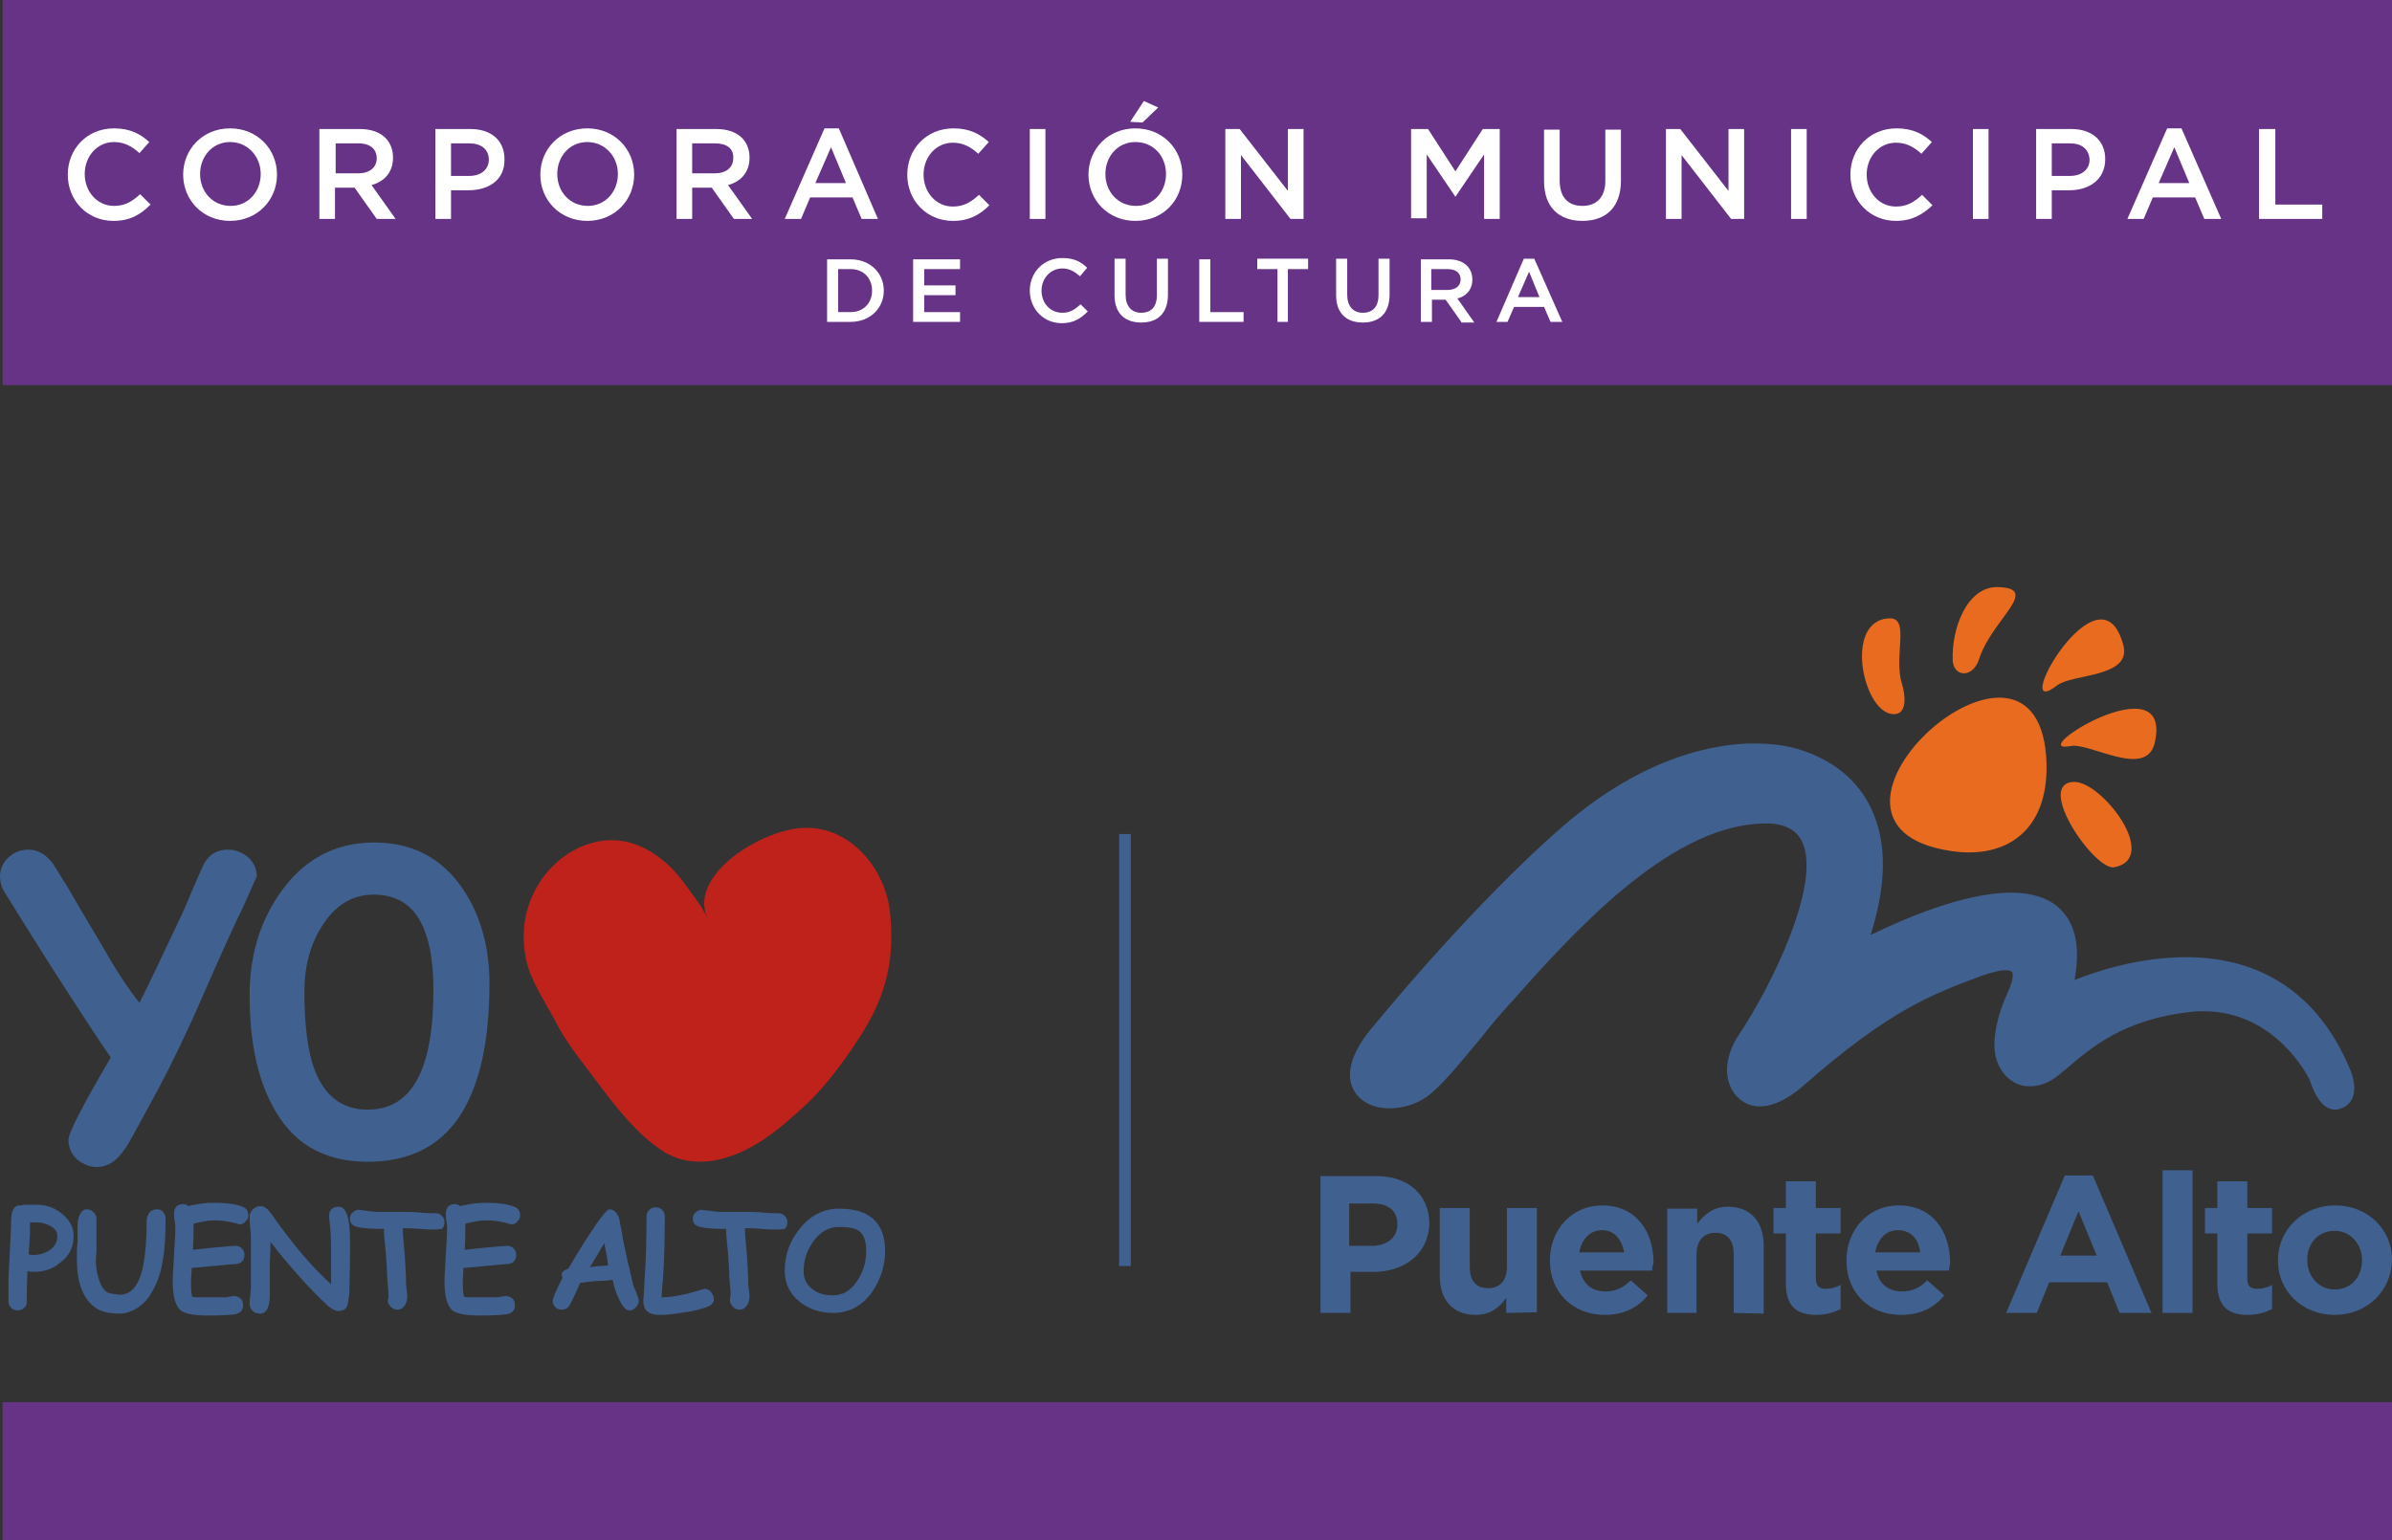 <?xml version="1.0" encoding="utf-8"?>
<!-- Generator: Adobe Illustrator 22.1.0, SVG Export Plug-In . SVG Version: 6.00 Build 0)  -->
<svg version="1.1" id="Capa_1" xmlns="http://www.w3.org/2000/svg" xmlns:xlink="http://www.w3.org/1999/xlink" x="0px" y="0px"
	 viewBox="0 0 367 236.4" style="enable-background:new 0 0 367 236.4;" xml:space="preserve">
<rect x="0" y="0" width="367" height="236.4" fill="#333333" stroke="none"/>
<style type="text/css">
	.st0{fill:#663387;}
	.st1{fill:#40608F;}
	.st2{fill:#E86B1F;}
	.st3{fill:#BF221A;}
	.st4{fill:#FFFFFF;}
</style>
<rect x="0.4" y="215.2" class="st0" width="366.6" height="21.2"/>
<g>
	<g>
		<g>
			<path class="st1" d="M210.7,195.2h-3.5v6.3h-4.6v-21h8.6c5,0,8.1,3,8.1,7.3v0.1C219.1,192.6,215.3,195.2,210.7,195.2z
				 M214.4,187.9c0-2.1-1.4-3.2-3.8-3.2h-3.6v6.5h3.7C213.1,191.1,214.4,189.7,214.4,187.9L214.4,187.9z"/>
			<path class="st1" d="M231.1,201.5v-2.3c-1,1.4-2.4,2.6-4.7,2.6c-3.5,0-5.5-2.3-5.5-6v-10.4h4.6v9c0,2.2,1,3.3,2.8,3.3
				s2.9-1.1,2.9-3.3v-9h4.6v16L231.1,201.5L231.1,201.5z"/>
			<path class="st1" d="M253.5,195h-11.1c0.5,2.1,1.9,3.2,3.9,3.2c1.5,0,2.7-0.5,3.9-1.7l2.6,2.3c-1.5,1.9-3.7,3-6.6,3
				c-4.8,0-8.4-3.4-8.4-8.3v-0.1c0-4.6,3.3-8.4,8-8.4c5.4,0,7.9,4.2,7.9,8.8v0.1C253.5,194.3,253.5,194.6,253.5,195z M245.8,188.8
				c-1.9,0-3.1,1.4-3.5,3.4h6.9C248.8,190.2,247.7,188.8,245.8,188.8z"/>
			<path class="st1" d="M266,201.5v-9c0-2.2-1-3.3-2.8-3.3c-1.7,0-2.9,1.1-2.9,3.3v9h-4.5v-16h4.6v2.3c1.1-1.4,2.4-2.6,4.7-2.6
				c3.5,0,5.5,2.3,5.5,6v10.4L266,201.5L266,201.5z"/>
			<path class="st1" d="M278.7,201.8c-2.8,0-4.7-1.1-4.7-4.8v-7.7h-1.9v-3.9h1.9v-4.1h4.6v4.1h3.8v3.9h-3.8v6.9
				c0,1.1,0.5,1.6,1.5,1.6c0.8,0,1.6-0.2,2.3-0.6v3.7C281.4,201.4,280.2,201.8,278.7,201.8z"/>
			<path class="st1" d="M299,195h-11.1c0.4,2.1,1.9,3.2,3.9,3.2c1.5,0,2.7-0.5,3.9-1.7l2.6,2.3c-1.5,1.9-3.7,3-6.6,3
				c-4.9,0-8.4-3.4-8.4-8.3v-0.1c0-4.6,3.3-8.4,8-8.4c5.4,0,7.9,4.2,7.9,8.8v0.1C299.1,194.3,299.1,194.6,299,195z M291.2,188.8
				c-1.9,0-3.1,1.4-3.5,3.4h6.9C294.4,190.2,293.2,188.8,291.2,188.8z"/>
			<path class="st1" d="M325.2,201.5l-1.9-4.7h-8.9l-1.9,4.7h-4.7l9-21.1h4.3l9,21.1H325.2z M318.9,185.9l-2.8,6.8h5.6L318.9,185.9z
				"/>
			<path class="st1" d="M331.8,201.5v-21.9h4.6v21.9H331.8z"/>
			<path class="st1" d="M344.9,201.8c-2.8,0-4.7-1.1-4.7-4.8v-7.7h-1.9v-3.9h1.9v-4.1h4.6v4.1h3.8v3.9h-3.8v6.9
				c0,1.1,0.4,1.6,1.5,1.6c0.8,0,1.6-0.2,2.3-0.6v3.7C347.6,201.4,346.4,201.8,344.9,201.8z"/>
			<path class="st1" d="M358.2,201.8c-5,0-8.7-3.7-8.7-8.3v-0.1c0-4.6,3.7-8.4,8.8-8.4c5,0,8.7,3.7,8.7,8.3v0.1
				C366.9,198.1,363.2,201.8,358.2,201.8z M362.4,193.4c0-2.4-1.7-4.5-4.2-4.5c-2.6,0-4.2,2-4.2,4.4v0.1c0,2.4,1.7,4.5,4.2,4.5
				C360.8,197.9,362.4,195.9,362.4,193.4L362.4,193.4z"/>
		</g>
		<g>
			<path class="st2" d="M290.7,109.6c-4.8,0.3-8-14.5-0.8-14.7c3.2-0.1,0.6,5.8,1.9,10C292.3,106.5,292.7,109.5,290.7,109.6z
				 M318.2,120c-6.1,0.2,3.2,13.7,6.2,13.1C331.5,131.7,322.5,119.9,318.2,120 M317.7,114.5c2.9-0.6,11.6,5.1,12.9-0.5
				C333.5,101.3,310.2,115.9,317.7,114.5 M315.6,105.2c2.3-1.8,11.4-1.2,10.2-6.1C322.3,85.5,307.9,111.2,315.6,105.2 M303.7,101
				c2-6,9.6-10.8,2.7-10.9c-4.6,0-7,6.3-6.8,11.3C299.8,104,302.8,104.1,303.7,101z M299.3,130.6c8.5,1.3,14.9-3.1,14.7-13.3
				C313.3,89.6,272,126.5,299.3,130.6"/>
			<path class="st1" d="M358.3,170.3c0.2,0,0.4,0,0.6-0.1c0.8-0.2,1.5-0.7,1.9-1.4c0.6-1.1,0.5-2.6,0-4.1
				c-4.6-11.6-13.3-17.8-25.4-17.8c-7.1,0-13.6,2.1-17.1,3.5c0.8-4.5,0.3-7.8-1.5-10.1c-1.7-2.2-4.5-3.3-8.3-3.3
				c-7.2,0-16.6,4.1-21.5,6.5c2.5-7.9,2.5-14.3,0.1-19.4c-2-4.3-5.8-7.4-10.8-9c-2.1-0.7-4.6-1-7.2-1c-5.5,0-16.6,1.7-29.3,12.7
				c-14.3,12.4-29.4,31.1-29.6,31.3c-3.6,4.5-3.4,7.4-2.6,9c0.9,1.9,3,3,5.6,3c2.4,0,4.9-0.9,6.6-2.5c2.3-2,4.9-5.3,7.5-8.4
				c1.5-1.9,3-3.7,4.4-5.2c9.5-10.7,24.1-27,38.4-27.6c3.2-0.2,5.3,0.7,6.3,2.6c3.3,6.3-4.7,22.5-9.6,29.8c-1.9,2.8-2.4,6-1.1,8.4
				c0.9,1.6,2.4,2.6,4.3,2.6l0,0c2,0,4.3-1.1,6.6-3.1c13.3-11.7,19.9-14.1,26.8-16.7l0.5-0.2c2-0.7,3.2-0.9,3.8-0.9
				c0.5,0,0.9,0.1,1,0.3c0.2,0.3,0.2,1.3-0.7,3.2c-2.1,4.6-2,7.8-2,7.8c-0.1,3.8,2.4,6.3,4.9,6.5c2.7,0.2,4.5-1.3,5.3-2l1-0.8
				c3.7-3.2,8.8-7.5,18.9-8.6c0.7-0.1,1.4-0.1,2-0.1c11,0,16,10,16.2,10.4l0.1,0.2C355,167.7,356.2,170.3,358.3,170.3L358.3,170.3z"
				/>
		</g>
	</g>
	<g>
		<g>
			<rect x="171.7" y="128" class="st1" width="1.8" height="66.3"/>
		</g>
		<g>
			<path class="st1" d="M37.3,139.2c-1.1,2.2-3.2,6.8-6.3,13.9c-2.6,6-4.9,10.6-6.7,14c-3.2,5.9-4.9,9.1-5.2,9.3
				c-1.2,1.8-2.6,2.7-4.2,2.7c-1.1,0-2.1-0.4-3-1.1c-0.9-0.8-1.4-1.8-1.4-3.1c0-1,2.2-5.3,6.5-12.6c-1.6-2.3-3.9-5.8-6.8-10.3
				c-2.2-3.4-5.5-8.6-9.7-15.4C0.2,136,0,135.3,0,134.5c0-1.2,0.5-2.2,1.4-3c0.9-0.8,1.9-1.1,3-1.1c1.4,0,2.6,0.7,3.7,2.1l2.3,3.7
				c0.1,0.2,1.9,3.3,5.3,9c2.1,3.7,4,6.6,5.7,8.7c1.6-3.1,3.8-7.9,6.8-14.2c0.6-1.4,1.5-3.6,2.8-6.5c0.8-1.9,2.1-2.8,4-2.8
				c1.1,0,2.1,0.4,3,1.1c0.9,0.8,1.4,1.8,1.4,3C39,135.3,38.4,136.8,37.3,139.2z"/>
			<path class="st1" d="M56.4,178.3c-6.8,0-11.7-2.9-14.7-8.8c-2.3-4.4-3.4-9.9-3.4-16.8c0-5.9,1.5-11,4.5-15.4
				c3.6-5.3,8.5-8,14.6-8c5.9,0,10.4,2.4,13.6,7.1c2.7,4,4.1,8.9,4.1,14.5c0,9.2-1.6,16-4.7,20.6C67.3,176,62.7,178.3,56.4,178.3z
				 M57.3,137.3c-3.3,0-6,1.7-8,5c-1.8,2.9-2.6,6.2-2.6,9.9c0,5,0.5,8.9,1.4,11.5c1.5,4.4,4.3,6.6,8.3,6.6c3.4,0,5.9-1.5,7.6-4.6
				s2.5-7.7,2.5-13.8c0-4.9-0.8-8.6-2.3-11C62.7,138.5,60.4,137.3,57.3,137.3z"/>
			<path class="st1" d="M5.1,195.2c-0.1,0-0.4,0-0.9-0.1c0,0.9-0.1,2.5-0.1,4.7c0,0.4-0.1,0.7-0.4,0.9c-0.2,0.3-0.6,0.4-1,0.4
				s-0.7-0.1-1-0.4c-0.3-0.3-0.4-0.6-0.4-0.9v-2.9c0-1.1,0.1-2.6,0.2-4.7c0.1-2.1,0.2-3.7,0.2-4.7c0-1.8,0.5-2.6,1.5-2.5
				c0.2-0.1,0.6-0.1,1-0.1c0.4,0,0.9,0,1.5,0c1.3,0,2.6,0.4,3.7,1.3c1.3,1,1.9,2.1,1.9,3.5c0,1.7-0.7,3.1-2.1,4.1
				C8.2,194.7,6.8,195.2,5.1,195.2z M5.6,187.6c-0.2,0-0.4,0-0.6,0c-0.2,0-0.3,0-0.4,0c0,0.3,0,0.8,0,1.4c0,0.7-0.1,1.9-0.2,3.5
				c0.3,0.1,0.6,0.1,0.7,0.1c1.1,0,1.9-0.3,2.6-0.8c0.7-0.5,1.1-1.2,1.1-2.1c0-0.6-0.3-1.1-1-1.5C7.1,187.8,6.4,187.6,5.6,187.6z"/>
			<path class="st1" d="M22.8,199.1c-0.5,0.7-1.1,1.2-1.8,1.7c-0.9,0.5-1.7,0.8-2.6,0.8c-1.7,0-3-0.3-3.9-1
				c-1.8-1.4-2.7-3.8-2.7-7.2c0-0.3,0-0.8,0-1.5c0-0.6,0.1-1.1,0.1-1.5c0-0.3,0-0.6,0-1.2c0-0.5,0-0.9,0-1.2c0-0.5,0.1-1,0.3-1.5
				c0.3-0.6,0.6-0.9,1.1-0.9c0.4,0,0.7,0.1,1,0.4c0.3,0.3,0.5,0.6,0.5,1s0,1,0,1.7c0,0.8,0,1.3,0,1.7c0,0.3,0,0.8,0,1.4
				c0,0.6-0.1,1.1-0.1,1.4c0,1,0.1,2,0.4,2.9c0.3,1.1,0.7,1.8,1.3,2.2c0.3,0.2,1,0.3,2,0.4c1.8,0,3-1.5,3.6-4.6
				c0.3-1.6,0.5-3.8,0.5-6.7c0-0.4,0.1-0.7,0.3-1.1c0.3-0.5,0.7-0.7,1.3-0.7c0.5,0,0.8,0.2,1,0.5c0.2,0.3,0.3,0.5,0.3,0.8
				c0,2.7-0.1,4.8-0.4,6.3C24.7,195.6,23.9,197.5,22.8,199.1z"/>
			<path class="st1" d="M36.8,187.9c-0.1,0-0.3,0-0.4-0.1c-1.1-0.3-2.2-0.5-3.2-0.5c-0.5,0-1.1,0-1.6,0.1c-0.6,0.1-1.2,0.2-1.9,0.4
				c0,0.9,0,2.2-0.1,4c0.4,0,1.7-0.2,4-0.4c1.3-0.1,2.1-0.2,2.5-0.2c0.4,0,0.7,0.1,1,0.4c0.3,0.3,0.4,0.6,0.4,1
				c0,0.8-0.4,1.3-1.3,1.4c-0.5,0-1.4,0.1-2.4,0.2c-1,0.1-2.4,0.2-4.4,0.4c0,0.9-0.1,1.6-0.1,2.1c0,1.3,0.1,2.1,0.2,2.3
				c0.1,0.1,0.5,0.1,1.3,0.1c0.4,0,1.1,0,1.9,0s1.5,0,1.9,0c0.1,0,0.3,0,0.6-0.1c0.3,0,0.5-0.1,0.6-0.1c0.4,0,0.7,0.1,1,0.3
				s0.5,0.6,0.5,1.1c0,0.8-0.4,1.2-1.2,1.4c-0.7,0.1-2.1,0.2-4.2,0.2c-2.2,0-3.7-0.3-4.3-0.9c-0.7-0.7-1.1-2.1-1.1-4.3
				c0-0.9,0.1-2.3,0.2-4.1c0.1-1.8,0.2-3.2,0.2-4.1c0-0.2,0-0.6-0.1-1.1c-0.1-0.5-0.1-0.8-0.1-1.1c0-1,0.5-1.5,1.4-1.5
				c0.3,0,0.6,0.1,0.8,0.3c0.8-0.2,1.5-0.3,2.2-0.4s1.4-0.1,2-0.1c1.7,0,3.1,0.2,4.1,0.6c0.6,0.2,0.9,0.7,0.9,1.3
				c0,0.4-0.1,0.7-0.4,0.9C37.5,187.7,37.2,187.9,36.8,187.9z"/>
			<path class="st1" d="M53.6,198.3c0,0.3-0.1,0.9-0.2,1.6c-0.1,0.9-0.6,1.3-1.5,1.3c-0.5,0-1-0.3-1.6-0.8c-2.6-2.4-5.6-5.7-8.8-9.8
				c0,1.8-0.1,2.8-0.1,3.2c0,0.5,0,1.3,0,2.4s0,1.9,0,2.4c0,2-0.5,3-1.5,3c-0.5,0-0.9-0.1-1.2-0.5c-0.3-0.3-0.4-0.6-0.4-1
				c0-0.3,0-0.7,0.1-1.2c0-0.6,0.1-1,0.1-1.2c0-0.4,0-1,0-1.8s0-1.4,0-1.8c0-0.4,0-1.1,0-1.9c0-0.9,0-1.5,0-1.9s0-1-0.1-1.8
				c-0.1-0.8-0.1-1.4-0.1-1.8c0-0.4,0.2-0.8,0.5-1.1c0.4-0.3,0.7-0.5,1.2-0.5c0.5,0,1.1,0.4,1.7,1.3c3.1,4.4,6.1,8,9.1,10.7
				c0-0.2,0-0.7,0-1.5c0-3.3,0-5.6-0.1-6.8c0-0.2-0.1-0.6-0.1-1.1c-0.1-0.5-0.1-0.9-0.1-1.1c0-0.9,0.5-1.4,1.5-1.4
				c1.1,0,1.7,1.7,1.7,5.1c0,0.1,0,0.6,0,1.6C53.7,195.4,53.6,197.5,53.6,198.3z"/>
			<path class="st1" d="M66.8,188.7c-0.5,0-1.4,0-2.5-0.1c-1.1-0.1-1.9-0.1-2.5-0.1c0,0.8,0.1,2.1,0.3,4.1c0.1,1.8,0.2,3.1,0.2,4.2
				c0,0.2,0,0.6,0.1,1c0,0.5,0.1,0.8,0.1,1c0,0.5-0.1,1-0.3,1.4c-0.3,0.5-0.7,0.8-1.2,0.8c-0.4,0-0.7-0.1-1-0.4
				c-0.3-0.3-0.5-0.6-0.5-1c0-0.1,0-0.2,0.1-0.4c0-0.2,0-0.3,0-0.4c0-0.3,0-0.8-0.1-1.4c0-0.6-0.1-1.1-0.1-1.4
				c0-0.9-0.1-2.1-0.2-3.7c-0.2-1.8-0.3-3-0.3-3.7h-0.5c-1.5,0-2.7-0.1-3.6-0.3c-0.8-0.2-1.1-0.6-1.1-1.3c0-0.3,0.1-0.7,0.4-0.9
				c0.3-0.3,0.7-0.5,1.1-0.4c0.2,0,0.8,0.1,1.6,0.2c0.7,0.1,1.2,0.1,1.6,0.1c0.4,0,1,0,1.9,0c0.8,0,1.4,0,1.9,0c0.5,0,1.3,0,2.3,0.1
				c1,0.1,1.8,0.1,2.3,0.1c0.4,0,0.7,0.1,1,0.4c0.3,0.3,0.4,0.6,0.4,1s-0.1,0.7-0.4,1C67.5,188.6,67.2,188.7,66.8,188.7z"/>
			<path class="st1" d="M78.5,187.9c-0.1,0-0.3,0-0.4-0.1c-1.1-0.3-2.2-0.5-3.2-0.5c-0.5,0-1.1,0-1.6,0.1c-0.6,0.1-1.2,0.2-1.9,0.4
				c0,0.9,0,2.2-0.1,4c0.4,0,1.7-0.2,4-0.4c1.3-0.1,2.1-0.2,2.5-0.2s0.7,0.1,1,0.4c0.3,0.3,0.4,0.6,0.4,1c0,0.8-0.4,1.3-1.3,1.4
				c-0.5,0-1.3,0.1-2.4,0.2c-1,0.1-2.4,0.2-4.4,0.4c0,0.9-0.1,1.6-0.1,2.1c0,1.3,0.1,2.1,0.2,2.3c0.1,0.1,0.5,0.1,1.3,0.1
				c0.4,0,1.1,0,1.9,0s1.5,0,1.9,0c0.1,0,0.3,0,0.6-0.1c0.3,0,0.5-0.1,0.6-0.1c0.4,0,0.7,0.1,1,0.3c0.3,0.2,0.5,0.6,0.5,1.1
				c0,0.8-0.4,1.2-1.2,1.4c-0.7,0.1-2.1,0.2-4.2,0.2c-2.2,0-3.7-0.3-4.3-0.9c-0.7-0.7-1.1-2.1-1.1-4.3c0-0.9,0.1-2.3,0.2-4.1
				c0.1-1.8,0.2-3.2,0.2-4.1c0-0.2,0-0.6-0.1-1.1c-0.1-0.5-0.1-0.8-0.1-1.1c0-1,0.5-1.5,1.4-1.5c0.3,0,0.6,0.1,0.8,0.3
				c0.8-0.2,1.5-0.3,2.2-0.4c0.7-0.1,1.4-0.1,2-0.1c1.7,0,3.1,0.2,4.1,0.6c0.6,0.2,0.9,0.7,0.9,1.3c0,0.4-0.1,0.7-0.4,0.9
				C79.3,187.7,78.9,187.9,78.5,187.9z"/>
			<path class="st1" d="M96.5,201.1c-0.5,0-1.1-0.7-1.6-1.9c-0.4-0.8-0.7-1.7-0.9-2.8c-0.5,0.1-1.3,0.2-2.5,0.2
				c-1.1,0.1-1.9,0.2-2.5,0.3c-0.3,0.7-0.8,1.9-1.6,3.4c-0.3,0.5-0.7,0.7-1.2,0.7c-0.4,0-0.7-0.1-1-0.4s-0.4-0.6-0.4-1
				c0-0.3,0.5-1.5,1.5-3.5c-0.1-0.2-0.1-0.4-0.1-0.6c0-0.3,0.4-0.6,1-0.8c1-1.7,2-3.4,3.2-5.2c1.7-2.6,2.7-3.9,3.1-3.9
				c0.7,0,1.2,0.5,1.5,1.4c0.1,0.7,0.4,1.8,0.6,3.3c0.4,2,0.9,4.2,1.5,6.7c0,0.2,0.2,0.6,0.5,1.3c0.2,0.6,0.4,1,0.4,1.3
				c0,0.4-0.1,0.7-0.4,1C97.2,201,96.9,201.2,96.5,201.1z M92.7,190.8c-0.5,0.9-1.3,2.2-2.2,3.7c0.3-0.1,0.8-0.1,1.4-0.2
				c0.8,0,1.2-0.1,1.4-0.1C93.2,193.3,93,192.1,92.7,190.8z"/>
			<path class="st1" d="M108.7,200.5c-0.8,0.3-2,0.7-3.7,0.9c-1.5,0.3-2.8,0.4-3.8,0.4c-1.7,0-2.5-0.7-2.5-2.2c0,0.1,0.1-1,0.2-3.2
				c0.2-2.9,0.3-6.2,0.3-9.7c0-0.4,0.1-0.7,0.4-1c0.3-0.3,0.6-0.4,1-0.4c0.4,0,0.7,0.1,1,0.4c0.3,0.3,0.4,0.6,0.4,1
				c0,3.6-0.1,7-0.3,9.9c-0.1,0.5-0.1,1.4-0.2,2.5c1.6,0,3.7-0.4,6.2-1.2c0.2,0,0.3-0.1,0.4-0.1c0.4,0,0.8,0.2,1,0.5
				c0.2,0.3,0.4,0.6,0.4,0.9C109.6,199.8,109.3,200.2,108.7,200.5z"/>
			<path class="st1" d="M119.3,188.7c-0.5,0-1.4,0-2.5-0.1c-1.1-0.1-1.9-0.1-2.5-0.1c0,0.8,0.1,2.1,0.3,4.1c0.1,1.8,0.2,3.1,0.2,4.2
				c0,0.2,0,0.6,0.1,1c0,0.5,0.1,0.8,0.1,1c0,0.5-0.1,1-0.3,1.4c-0.3,0.5-0.7,0.8-1.2,0.8c-0.4,0-0.7-0.1-1-0.4
				c-0.3-0.3-0.5-0.6-0.5-1c0-0.1,0-0.2,0-0.4s0.1-0.3,0.1-0.4c0-0.3,0-0.8-0.1-1.4c0-0.6-0.1-1.1-0.1-1.4c0-0.9-0.1-2.1-0.2-3.7
				c-0.2-1.8-0.3-3-0.3-3.7H111c-1.5,0-2.7-0.1-3.6-0.3c-0.8-0.2-1.1-0.6-1.1-1.3c0-0.3,0.1-0.7,0.4-0.9c0.3-0.3,0.7-0.5,1.1-0.4
				c0.2,0,0.8,0.1,1.6,0.2c0.7,0.1,1.2,0.1,1.6,0.1c0.4,0,1,0,1.9,0c0.8,0,1.4,0,1.9,0s1.3,0,2.3,0.1c1,0.1,1.8,0.1,2.3,0.1
				c0.4,0,0.7,0.1,1,0.4c0.3,0.3,0.4,0.6,0.4,1s-0.1,0.7-0.4,1C120.1,188.6,119.7,188.7,119.3,188.7z"/>
			<path class="st1" d="M127.8,201.5c-2,0-3.7-0.6-5.1-1.7c-1.5-1.2-2.3-2.8-2.3-4.8c0-2.3,0.7-4.4,2.2-6.3c1.6-2.1,3.7-3.2,6.1-3.2
				c2.4,0,4.1,0.5,5.3,1.6c1.2,1.1,1.8,2.7,1.8,4.9c0,2.3-0.7,4.4-2,6.3C132.3,200.4,130.3,201.5,127.8,201.5z M128.7,188.3
				c-1.5,0-2.8,0.7-3.9,2.2c-1,1.4-1.5,2.9-1.5,4.6c0,1.1,0.4,2,1.3,2.7c0.8,0.7,1.9,1,3.2,1c1.5,0,2.7-0.7,3.7-2.2
				c0.9-1.3,1.4-2.8,1.4-4.6c0-1.4-0.3-2.4-1-3C131.3,188.5,130.2,188.3,128.7,188.3z"/>
			<path class="st3" d="M136.5,139.6c-1-7.3-7.4-14.2-15.6-12.2c-6.8,1.6-15.1,7.9-12.3,13.6c-1.1-2.2-2.2-3.5-3.5-5.3
				c-3.2-4.5-8.6-8.2-14.7-6.2c-6.2,1.9-11.7,9.2-9.6,18.1c0.7,3,2.8,6.1,4.4,9.1c1.5,3,3.5,5.5,5.4,8c3.7,5,7.5,10,12,12.5l0,0
				c0,0,0,0,0.1,0c0.2,0.1,0.4,0.2,0.6,0.3c0.9,0.4,2.8,1,5.6,0.7c0.1,0,0.1,0,0.1,0c6.1-0.9,10.7-5,14.8-8.8
				c2.2-2.1,4.3-4.7,6.2-7.4C133.8,156.5,137.8,150.5,136.5,139.6z"/>
		</g>
	</g>
</g>
<g>
	<g>
		<rect x="0.4" class="st0" width="366.6" height="59.1"/>
		<g>
			<path class="st4" d="M17.4,33.9c-4,0-7-3.1-7-7.1c0-3.9,2.9-7.1,7.1-7.1c2.5,0,4.1,0.9,5.4,2.1l-1.5,1.7c-1.1-1-2.3-1.7-3.9-1.7
				c-2.6,0-4.5,2.2-4.5,4.9s1.9,4.9,4.5,4.9c1.7,0,2.8-0.7,4-1.8l1.6,1.6C21.6,32.9,20,33.9,17.4,33.9z"/>
			<path class="st4" d="M35.3,33.9c-4.2,0-7.2-3.2-7.2-7.1s3-7.1,7.2-7.1s7.2,3.2,7.2,7.1S39.5,33.9,35.3,33.9z M35.3,21.8
				c-2.7,0-4.6,2.2-4.6,4.9s1.9,4.9,4.7,4.9c2.7,0,4.6-2.2,4.6-4.9S38,21.8,35.3,21.8z"/>
			<path class="st4" d="M57.8,33.6l-3.4-4.8h-3v4.8H49V19.8h6.2c3.2,0,5.1,1.7,5.1,4.4c0,2.3-1.4,3.7-3.3,4.2l3.7,5.2H57.8z M55,22
				h-3.5v4.6H55c1.7,0,2.8-0.9,2.8-2.3C57.8,22.8,56.7,22,55,22z"/>
			<path class="st4" d="M71.9,29.2h-2.7v4.4h-2.4V19.8h5.4c3.2,0,5.2,1.8,5.2,4.6C77.5,27.6,75,29.2,71.9,29.2z M72,22h-2.8v5H72
				c1.8,0,3-1,3-2.5C75,22.9,73.8,22,72,22z"/>
			<path class="st4" d="M90.1,33.9c-4.2,0-7.2-3.2-7.2-7.1s3-7.1,7.2-7.1s7.2,3.2,7.2,7.1S94.3,33.9,90.1,33.9z M90.1,21.8
				c-2.7,0-4.6,2.2-4.6,4.9s1.9,4.9,4.7,4.9c2.7,0,4.6-2.2,4.6-4.9S92.8,21.8,90.1,21.8z"/>
			<path class="st4" d="M112.6,33.6l-3.4-4.8h-3v4.8h-2.4V19.8h6.1c3.2,0,5.1,1.7,5.1,4.4c0,2.3-1.4,3.7-3.3,4.2l3.7,5.2H112.6z
				 M109.7,22h-3.5v4.6h3.5c1.7,0,2.8-0.9,2.8-2.3C112.6,22.8,111.5,22,109.7,22z"/>
			<path class="st4" d="M134.7,33.6h-2.5l-1.4-3.3h-6.5l-1.4,3.3h-2.5l6.1-13.9h2.2L134.7,33.6z M127.5,22.6l-2.4,5.5h4.7
				L127.5,22.6z"/>
			<path class="st4" d="M146.2,33.9c-4,0-7-3.1-7-7.1c0-3.9,2.9-7.1,7.1-7.1c2.5,0,4.1,0.9,5.4,2.1l-1.6,1.8c-1.1-1-2.3-1.7-3.9-1.7
				c-2.6,0-4.5,2.2-4.5,4.9s1.9,4.9,4.5,4.9c1.7,0,2.8-0.7,4-1.8l1.6,1.6C150.4,32.9,148.8,33.9,146.2,33.9z"/>
			<path class="st4" d="M160.4,19.8v13.8H158V19.8H160.4z"/>
			<path class="st4" d="M174.2,33.9c-4.2,0-7.2-3.2-7.2-7.1s3-7.1,7.2-7.1s7.2,3.2,7.2,7.1S178.5,33.9,174.2,33.9z M174.2,21.8
				c-2.7,0-4.6,2.2-4.6,4.9s1.9,4.9,4.7,4.9c2.7,0,4.6-2.2,4.6-4.9S177,21.8,174.2,21.8z M173.4,18.7l2.1-3.2l2.2,1l-2.4,2.3
				L173.4,18.7L173.4,18.7z"/>
			<path class="st4" d="M197.6,19.8h2.4v13.8h-2l-7.6-9.8v9.8H188V19.8h2.2l7.4,9.5L197.6,19.8L197.6,19.8z"/>
			<path class="st4" d="M223.3,30.2L223.3,30.2l-4.4-6.5v9.8h-2.4V19.8h2.6l4.2,6.5l4.2-6.5h2.6v13.8h-2.4v-9.9L223.3,30.2z"/>
			<path class="st4" d="M248.7,27.7c0,4.1-2.3,6.2-5.9,6.2c-3.6,0-5.9-2.1-5.9-6.1v-7.9h2.4v7.8c0,2.6,1.3,3.9,3.5,3.9
				c2.1,0,3.5-1.3,3.5-3.8v-7.9h2.4V27.7z"/>
			<path class="st4" d="M265.2,19.8h2.4v13.8h-2l-7.6-9.8v9.8h-2.4V19.8h2.2l7.4,9.5V19.8z"/>
			<path class="st4" d="M277.2,19.8v13.8h-2.4V19.8H277.2z"/>
			<path class="st4" d="M290.9,33.9c-4,0-7-3.1-7-7.1c0-3.9,2.9-7.1,7.1-7.1c2.5,0,4.1,0.9,5.4,2.1l-1.6,1.8c-1.1-1-2.3-1.7-3.9-1.7
				c-2.6,0-4.5,2.2-4.5,4.9s1.9,4.9,4.5,4.9c1.7,0,2.8-0.7,4-1.8l1.6,1.6C295,32.9,293.4,33.9,290.9,33.9z"/>
			<path class="st4" d="M305.1,19.8v13.8h-2.4V19.8H305.1z"/>
			<path class="st4" d="M317.5,29.2h-2.7v4.4h-2.4V19.8h5.4c3.2,0,5.2,1.8,5.2,4.6C323,27.6,320.5,29.2,317.5,29.2z M317.6,22h-2.8
				v5h2.8c1.8,0,3-1,3-2.5C320.5,22.9,319.4,22,317.6,22z"/>
			<path class="st4" d="M340.8,33.6h-2.6l-1.4-3.3h-6.5l-1.4,3.3h-2.5l6.1-13.9h2.2L340.8,33.6z M333.6,22.6l-2.4,5.5h4.7
				L333.6,22.6z"/>
			<path class="st4" d="M346.7,19.8h2.4v11.6h7.2v2.2h-9.7V19.8H346.7z"/>
		</g>
	</g>
	<g>
		<path class="st4" d="M130.5,49.4h-3.6v-9.6h3.6c3,0,5.1,2.1,5.1,4.8C135.6,47.3,133.5,49.4,130.5,49.4z M130.5,41.3h-1.9v6.6h1.9
			c2,0,3.3-1.4,3.3-3.3S132.5,41.3,130.5,41.3z"/>
		<path class="st4" d="M147.3,41.3h-5.5v2.5h4.8v1.5h-4.8v2.6h5.5v1.5h-7.2v-9.6h7.2V41.3z"/>
		<path class="st4" d="M162.9,49.6c-2.8,0-4.9-2.2-4.9-5s2.1-5,5-5c1.8,0,2.9,0.6,3.8,1.5l-1.1,1.3c-0.8-0.7-1.6-1.2-2.7-1.2
			c-1.8,0-3.2,1.5-3.2,3.4s1.3,3.4,3.2,3.4c1.2,0,1.9-0.5,2.8-1.3l1.1,1.1C165.8,48.9,164.7,49.6,162.9,49.6z"/>
		<path class="st4" d="M179.2,45.2c0,2.9-1.6,4.3-4.1,4.3s-4.1-1.4-4.1-4.2v-5.6h1.7v5.5c0,1.8,0.9,2.8,2.4,2.8s2.4-0.9,2.4-2.7
			v-5.6h1.7L179.2,45.2L179.2,45.2z"/>
		<path class="st4" d="M184,39.8h1.7v8.1h5.1v1.5H184V39.8z"/>
		<path class="st4" d="M197.7,49.4H196v-8.1h-3.1v-1.6h7.8v1.6h-3.1v8.1H197.7z"/>
		<path class="st4" d="M213.2,45.2c0,2.9-1.6,4.3-4.1,4.3s-4.1-1.4-4.1-4.2v-5.6h1.7v5.5c0,1.8,0.9,2.8,2.4,2.8s2.4-0.9,2.4-2.7
			v-5.6h1.7L213.2,45.2L213.2,45.2z"/>
		<path class="st4" d="M224.2,49.4l-2.4-3.4h-2.1v3.4H218v-9.6h4.3c2.2,0,3.6,1.2,3.6,3.1c0,1.6-1,2.6-2.3,2.9l2.6,3.7h-2V49.4z
			 M222.1,41.3h-2.5v3.2h2.5c1.2,0,2-0.6,2-1.6S223.4,41.3,222.1,41.3z"/>
		<path class="st4" d="M239.7,49.4h-1.8l-1-2.3h-4.6l-1,2.3h-1.7l4.2-9.7h1.6L239.7,49.4z M234.6,41.7l-1.7,3.9h3.3L234.6,41.7z"/>
	</g>
</g>
</svg>
